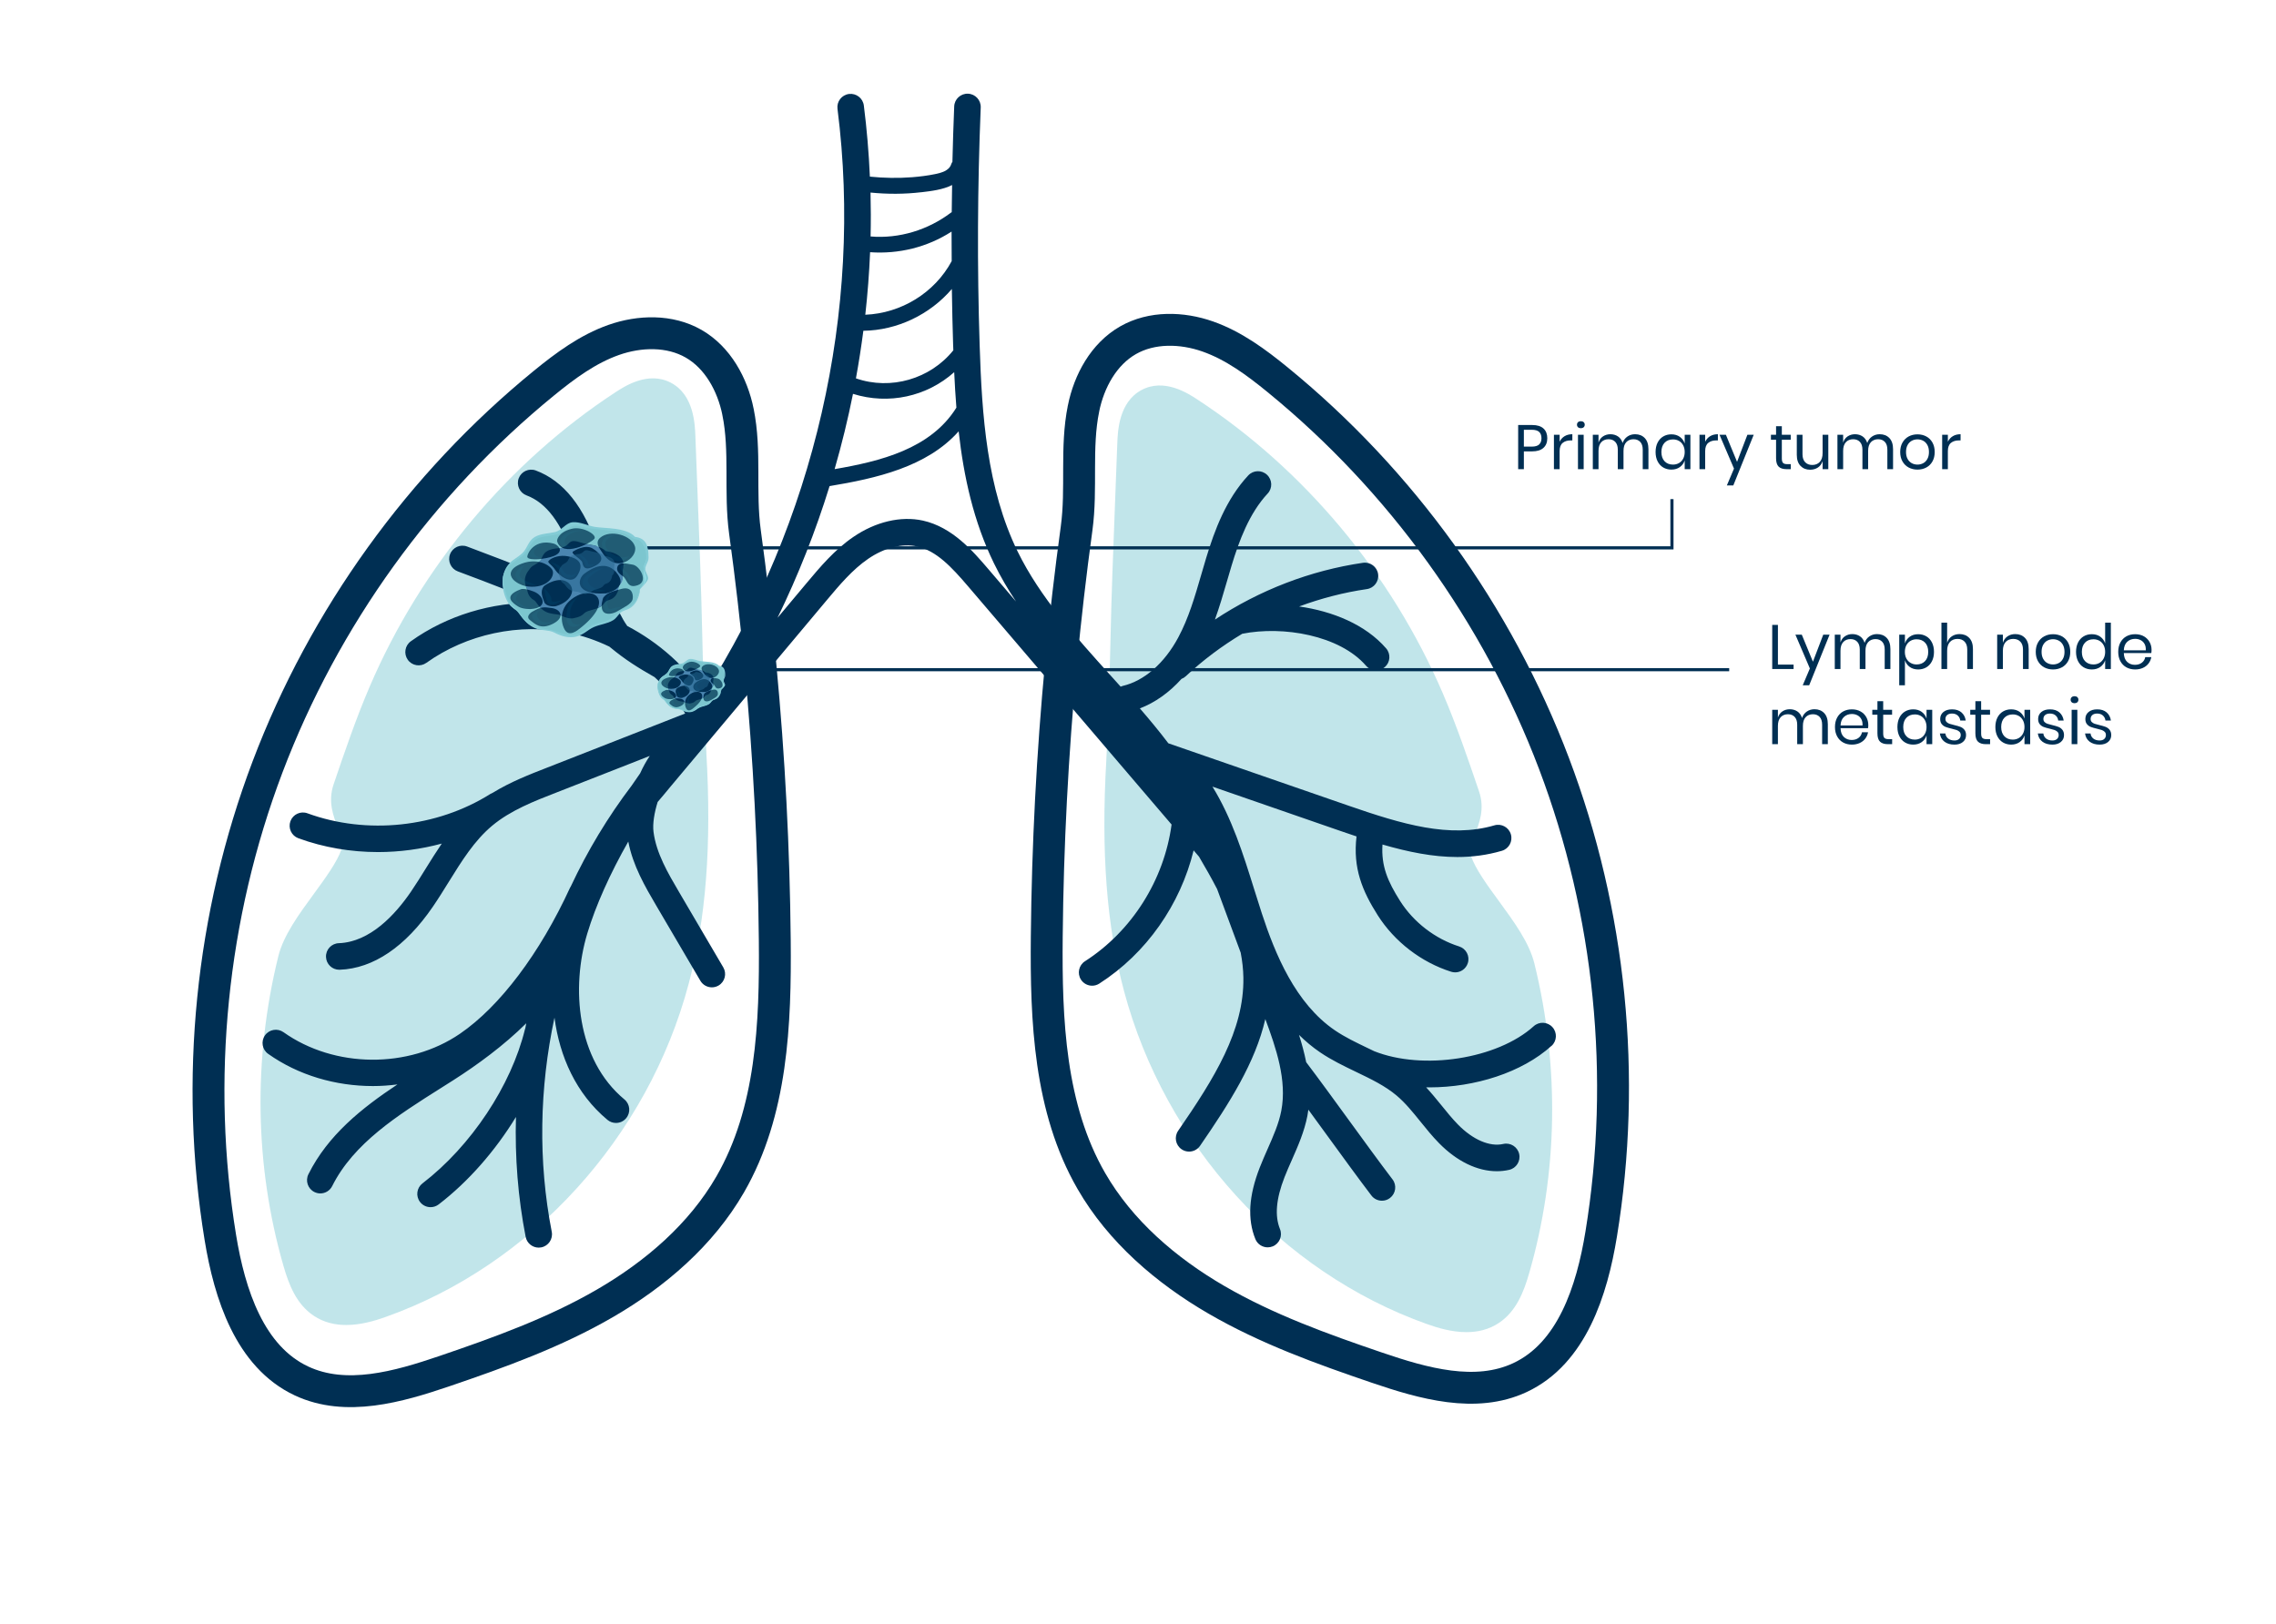 <svg xmlns="http://www.w3.org/2000/svg" id="Capa_2" data-name="Capa 2" viewBox="0 0 726.83 518.66"><defs><style>      .cls-1 {        fill: #519ca5;        opacity: .41;      }      .cls-2 {        fill: #00375c;      }      .cls-3 {        fill: #4a85b0;      }      .cls-4 {        stroke-width: 10.18px;      }      .cls-4, .cls-5 {        fill: none;        stroke: #002f53;        stroke-miterlimit: 10;      }      .cls-6, .cls-7 {        fill: #84ccd6;      }      .cls-8 {        fill: #266790;        opacity: .49;      }      .cls-9 {        fill: #99e3ed;      }      .cls-7 {        opacity: .5;      }      .cls-10 {        fill: #fff;      }      .cls-11 {        fill: #002f53;      }    </style></defs><g id="Capa_1-2" data-name="Capa 1"><g><rect class="cls-10" width="726.83" height="518.66"></rect><path class="cls-7" d="M225.58,240.44c-.71-12.36-1.01-24.81-1.3-36.85-.18-7.55-.37-15.35-.66-23.11-.34-9.14-.69-18.29-1.03-27.43l-.52-13.69c-.15-3.96-.5-13.22-7.76-17.09-7.26-3.87-14.85,1.1-17.71,2.97-34.2,22.35-62.06,55.69-78.47,93.88-4.42,10.28-8.06,20.99-11.58,31.34-1.91,5.62-.09,10.21,1.37,13.9,1.2,3.02,1.85,4.82,1.19,6.75-1.41,4.15-5.22,9.36-8.9,14.39-4.76,6.51-9.69,13.24-11.33,19.91-8.1,32.86-7.53,67.05,1.64,98.87,1.76,6.1,4.15,12.25,9.67,15.94,3.26,2.18,6.85,2.95,10.38,2.95,4.59,0,9.07-1.31,12.62-2.58,46.59-16.58,83.66-57.33,96.73-106.36,5.56-20.85,7.36-44.3,5.65-73.79Z"></path><path class="cls-7" d="M353.29,242.72c.71-12.36,1.01-24.81,1.3-36.85.18-7.55.37-15.35.66-23.11.34-9.14.69-18.29,1.03-27.43l.52-13.69c.15-3.96.5-13.22,7.76-17.09,7.26-3.87,14.85,1.1,17.71,2.97,34.2,22.35,62.06,55.69,78.47,93.88,4.42,10.28,8.06,20.99,11.58,31.34,1.91,5.62.09,10.21-1.37,13.9-1.2,3.02-1.85,4.82-1.19,6.75,1.41,4.15,5.22,9.36,8.9,14.39,4.76,6.51,9.69,13.24,11.33,19.91,8.1,32.86,7.53,67.05-1.64,98.87-1.76,6.1-4.15,12.25-9.67,15.94-3.26,2.18-6.85,2.95-10.38,2.95-4.59,0-9.07-1.31-12.62-2.58-46.59-16.58-83.66-57.33-96.73-106.36-5.56-20.85-7.36-44.3-5.65-73.79Z"></path><path class="cls-11" d="M495.47,334.04c1.74-1.57,1.87-4.25.3-5.99-1.57-1.74-4.25-1.87-5.99-.3-11.58,10.47-35.35,14.18-50.95,7.97-.7-.34-1.41-.68-2.11-1.02-3.71-1.78-7.21-3.46-10.37-5.6-12.69-8.6-19.17-24.5-23.39-37.38-.85-2.59-1.67-5.2-2.48-7.82-3.47-11.11-7.05-22.54-13.29-32.67l40.8,14.13c1.75.61,3.49,1.2,5.21,1.77-1.2,10.1,1.83,17.39,6.75,25.15,5.36,8.46,13.92,15.05,23.47,18.07.43.13.86.2,1.28.2,1.8,0,3.47-1.15,4.04-2.96.71-2.23-.53-4.61-2.76-5.32-7.68-2.43-14.56-7.73-18.87-14.53-3.96-6.25-6.07-11.17-5.62-18.02,8.19,2.37,16.09,3.99,23.89,3.99,4.77,0,9.5-.6,14.24-1.99,2.25-.66,3.53-3.02,2.87-5.26-.66-2.25-3.01-3.53-5.26-2.87-14.24,4.18-29.47-.35-46.47-6.24l-57.65-19.96c-2.89-3.82-5.96-7.51-9.1-11.15,4.85-1.84,9.39-5.08,13.3-9.42.5-.19.98-.48,1.39-.87,5.48-5.14,11.54-9.66,18-13.54,12.97-2.6,31.08.44,39.55,10.22.84.97,2.02,1.46,3.21,1.46.98,0,1.97-.34,2.77-1.03,1.77-1.53,1.96-4.21.43-5.98-6.6-7.63-17.14-11.89-27.79-13.39,7-2.59,14.26-4.48,21.63-5.55,2.32-.34,3.92-2.49,3.59-4.81-.34-2.32-2.49-3.91-4.81-3.59-16.82,2.44-33.1,8.75-47.3,18.14,1.44-4,2.63-8.06,3.79-12.05.51-1.75,1.01-3.49,1.54-5.23,2.37-7.81,5.6-16.64,11.51-22.98,1.6-1.71,1.51-4.39-.21-5.99-1.71-1.6-4.39-1.51-5.99.21-7.09,7.6-10.77,17.56-13.42,26.3-.54,1.77-1.05,3.55-1.57,5.33-2.08,7.17-4.05,13.94-7.36,20.12-4.41,8.23-10.87,13.87-17.73,15.47-.23.05-.45.14-.67.23-1.07-1.2-2.15-2.39-3.22-3.58-11.07-12.27-22.51-24.96-29.64-39.51-9.91-20.25-11.44-43.62-12.16-65.82-.82-25.24-.7-50.82.34-76.05.1-2.34-1.72-4.32-4.06-4.41-2.33-.1-4.32,1.72-4.41,4.06-.24,5.88-.43,11.79-.57,17.7-.15.22-.29.46-.38.75-.67,2.12-3.17,2.75-5.1,3.16-2.44.51-4.93.81-7.41,1.01-4.49.35-8.99.26-13.47-.19-.33-7.6-.97-15.18-1.93-22.73-.3-2.32-2.42-3.96-4.74-3.67-2.32.3-3.97,2.42-3.67,4.74,8.23,64.66-7.51,132.02-42.56,186.93-2.93-4.31-6.4-8.26-10.28-11.78-.12-.13-.25-.25-.4-.36-4.21-3.76-8.89-7-13.9-9.62-3.62-5.19-5.49-11.55-7.44-18.27-.62-2.14-1.24-4.27-1.92-6.37-4.3-13.31-10.98-21.73-19.85-25.02-2.2-.81-4.63.31-5.45,2.5-.81,2.2.31,4.63,2.5,5.45,6.32,2.34,11.27,8.96,14.73,19.67.65,2.02,1.25,4.07,1.84,6.13.67,2.32,1.36,4.66,2.13,6.98-11.21-6.48-23.39-11.07-35.29-15.54l-2.38-.9c-2.19-.83-4.64.28-5.46,2.47-.83,2.19.28,4.64,2.47,5.46l2.39.9c7.8,2.93,15.4,5.8,22.64,9.1-14.18-.21-28.51,4.09-40.01,12.32-1.9,1.36-2.34,4.01-.98,5.92,1.36,1.91,4.01,2.34,5.92.98,12.89-9.22,29.85-12.83,45.38-9.63,4.51.93,8.9,2.44,13.06,4.44.14.12.29.23.44.35.01,0,.02.02.03.03,0,0,.01,0,.02.01,4.57,3.77,8.63,6.33,13.96,9.36,3.75,3.43,7.06,7.33,9.77,11.61-7.16,2.79-13.62,5.34-20.08,7.88-7.59,2.99-15.18,5.98-23.93,9.38-5.61,2.18-11.78,4.58-17.42,8.05-.26.1-.51.22-.75.37-17.08,10.76-39.47,13.13-58.44,6.2-2.2-.81-4.63.32-5.44,2.52-.8,2.2.33,4.63,2.52,5.44,8.12,2.97,16.79,4.42,25.48,4.42,6.86,0,13.72-.93,20.33-2.71-1.76,2.58-3.4,5.22-5.02,7.82-1.56,2.52-3.17,5.12-4.83,7.55-4.99,7.3-13.04,16.08-23.04,16.44-2.34.08-4.17,2.05-4.08,4.39.08,2.29,1.96,4.09,4.23,4.09.05,0,.1,0,.15,0,10.72-.39,21-7.35,29.74-20.13,1.77-2.58,3.43-5.27,5.04-7.86,4.23-6.82,8.22-13.25,13.89-18,5.87-4.91,13.41-7.85,20.71-10.68,8.76-3.41,16.37-6.4,23.97-9.39,1.88-.74,3.76-1.48,5.66-2.23-1.14,1.7-2.18,3.58-3.08,5.57-.91,1.29-1.8,2.58-2.68,3.88-7.6,10.01-14.12,20.84-19.46,32.24-.08.13-.16.25-.23.39-9.61,20.93-22.41,37.92-35.13,46.63-16.43,11.26-40.14,11.06-56.38-.47-1.91-1.35-4.56-.91-5.91,1-1.36,1.91-.91,4.56,1,5.91,9.66,6.86,21.57,10.29,33.47,10.29,2.62,0,5.23-.19,7.82-.52-11.44,7.6-22.18,16.18-28.42,28.67-1.05,2.09-.2,4.64,1.9,5.69.61.3,1.26.45,1.89.45,1.56,0,3.05-.86,3.8-2.35,6.86-13.72,20.96-22.62,34.6-31.23,1.36-.86,2.72-1.72,4.06-2.57,7.62-4.86,16.09-11.04,23.31-18.19-.1.54-.21,1.07-.31,1.61-.03.09-.07.18-.1.28-4.39,18.02-17.23,37.35-32.73,49.24-1.86,1.43-2.21,4.09-.78,5.94.83,1.09,2.09,1.66,3.37,1.66.9,0,1.81-.29,2.58-.88,9.51-7.29,18.11-17.17,24.68-27.93-.36,12.84.64,25.7,3.1,38.3.4,2.02,2.17,3.43,4.16,3.43.27,0,.54-.03.82-.08,2.3-.45,3.8-2.68,3.35-4.98-4.4-22.5-3.94-45.9.87-68.39,1.64,12.33,6.83,24.26,16.93,32.65.79.66,1.75.98,2.71.98,1.22,0,2.43-.52,3.26-1.53,1.5-1.8,1.25-4.47-.55-5.97-15.37-12.77-17.04-35.81-11.88-52.98,2.7-8.99,7.3-19.18,13.1-29.39,1.46,7.67,5.4,14.45,8.94,20.47l14.09,24c.79,1.34,2.21,2.09,3.66,2.09.73,0,1.47-.19,2.14-.58,2.02-1.19,2.69-3.78,1.51-5.8l-14.09-24c-3.6-6.13-7.33-12.48-8.19-19.27-.33-2.61.25-6.08,1.32-9.55,1.33-1.58,2.68-3.13,3.97-4.74l49.97-59.63c4.05-4.83,8.23-9.82,13.29-13.29,5.18-3.55,10.86-4.99,15.6-3.95,6.17,1.36,11.03,6.56,16.29,12.72l65,76.09c-2.38,17.66-12.6,34-27.66,43.67-1.97,1.26-2.54,3.89-1.28,5.86.81,1.26,2.18,1.95,3.57,1.95.78,0,1.58-.22,2.28-.67,15.09-9.68,25.9-25.26,30.13-42.55l1.73,2.02c1.97,3.34,3.94,6.79,5.77,10.33l7.53,20.31c.51,2.63.82,5.3.86,8,.25,16.87-9.28,32.13-20.83,48.89-1.33,1.93-.84,4.57,1.09,5.9.73.51,1.57.75,2.4.75,1.35,0,2.67-.64,3.5-1.84,9.45-13.72,17.63-26.57,20.85-40.49,3.41,9.22,6.97,19.51,5.1,29.27-.79,4.12-2.54,8.08-4.39,12.27-.84,1.91-1.71,3.88-2.5,5.9-3.52,9.02-3.97,16.49-1.39,22.83.67,1.65,2.26,2.64,3.93,2.64.53,0,1.07-.1,1.6-.31,2.17-.88,3.21-3.36,2.33-5.52-1.72-4.24-1.25-9.65,1.44-16.56.72-1.84,1.51-3.64,2.36-5.55,1.96-4.44,3.98-9.03,4.96-14.1.12-.64.22-1.28.3-1.93,1.98,2.7,3.99,5.48,5.99,8.22,4.87,6.69,9.9,13.62,14.14,19.19.83,1.1,2.1,1.67,3.38,1.67.9,0,1.8-.28,2.56-.87,1.86-1.42,2.23-4.08.81-5.94-4.19-5.5-9.19-12.39-14.03-19.04-4.64-6.38-9.42-12.96-13.54-18.39-.6-2.99-1.4-5.91-2.29-8.72,2.06,2.03,4.3,3.92,6.75,5.58,3.68,2.5,7.64,4.39,11.46,6.23,4.77,2.29,9.27,4.45,12.98,7.58,2.78,2.35,5.12,5.25,7.61,8.33,1.84,2.29,3.75,4.65,5.91,6.85,5.71,5.83,12.25,8.97,18.45,8.97,1.34,0,2.66-.15,3.95-.44,2.28-.52,3.71-2.8,3.19-5.08-.52-2.28-2.8-3.71-5.08-3.19-4.29.98-9.69-1.33-14.45-6.19-1.87-1.91-3.57-4.01-5.37-6.24-1.53-1.89-3.11-3.81-4.81-5.66.34,0,.68.02,1.02.02,14.56,0,29.59-4.74,39.01-13.26ZM303.88,73.96c0,3.15.02,6.29.04,9.43-5.44,10.16-16.2,16.68-27.59,17.13.74-6.64,1.25-13.3,1.53-19.97,9.13.64,18.32-1.59,26.02-6.59ZM304.4,110.66c.01.41.03.81.04,1.22-7.37,9.17-19.99,12.83-31.1,8.96.92-5.05,1.71-10.12,2.37-15.2,10.77-.12,21.29-5.18,28.26-13.35.09,6.14.23,12.26.42,18.37ZM272.4,125.79c11.38,3.56,23.58.88,32.32-6.93.17,3.76.4,7.54.7,11.33-8.23,13.2-24.26,17.12-38.89,19.64,2.29-7.93,4.25-15.96,5.87-24.05ZM294.21,61.4c3.2-.38,6.91-.81,9.84-2.31-.05,2.89-.09,5.79-.12,8.68-.07.04-.15.07-.22.12-7.31,5.54-16.54,8.4-25.69,7.63.11-4.67.1-9.35-.02-14.02,5.39.53,10.82.53,16.21-.11ZM315.61,181.75c-4.84-5.66-11.46-13.41-20.91-15.49-7.02-1.54-15.11.37-22.21,5.24-6.02,4.12-10.58,9.57-15,14.84l-9.19,10.97c6.61-13.56,12.16-27.64,16.62-42.06,14.8-2.46,31.08-6.08,41.22-17.49,1.62,14.45,4.75,28.81,11.29,42.18,2.07,4.23,4.45,8.28,7.04,12.18l-8.85-10.36Z"></path><path class="cls-4" d="M235.68,131.53c-1.78-8.75-6.45-17.33-14.21-21.77-7.61-4.35-17.2-4.11-25.47-1.2-8.27,2.91-15.46,8.23-22.25,13.77-39.47,32.2-70.26,74.95-88.31,122.59-18.05,47.64-23.3,100.05-15.07,150.33,2.95,18.05,9.37,38.06,25.94,45.81,14.18,6.63,30.84,1.88,45.66-3.17,17.59-5.99,35.19-12.34,51.26-21.67,16.07-9.33,30.68-21.86,39.96-37.96,13.37-23.2,14.49-51.28,14.23-78.06-.28-29.16-1.8-58.31-4.55-87.35-1.36-14.37-3.02-28.72-4.98-43.02-1.74-12.73.35-25.74-2.21-38.29Z"></path><path class="cls-4" d="M346.02,130.44c1.78-8.75,6.45-17.33,14.21-21.77,7.61-4.35,17.2-4.11,25.47-1.2,8.27,2.91,15.46,8.23,22.25,13.77,39.47,32.2,70.26,74.95,88.31,122.59,18.05,47.64,23.3,100.05,15.07,150.33-2.95,18.05-9.37,38.06-25.94,45.81-14.18,6.63-30.84,1.88-45.66-3.17-17.59-5.99-35.19-12.34-51.26-21.67-16.07-9.33-30.68-21.86-39.96-37.96-13.37-23.2-14.49-51.28-14.23-78.06.28-29.16,1.8-58.31,4.55-87.35,1.36-14.37,3.02-28.72,4.98-43.02,1.74-12.73-.35-25.74,2.21-38.29Z"></path><polyline class="cls-5" points="192.9 174.97 533.93 174.97 533.93 159.41"></polyline><line class="cls-5" x1="231.81" y1="213.88" x2="552.21" y2="213.88"></line><g><path class="cls-9" d="M161.33,189.06c.5,1.07.15,3.87,3.68,5.83.93.52,2.37,4.59,6.86,5.82,2.02.55,4.49.62,5.02.9,2.95,1.54,4.97,1.74,6.24,1.48,5.78-1.17,3.57-2.63,8.01-3.7,7.9-1.92,4.67-3.68,8.72-4.85,4.06-1.17,4.51-6.44,4.51-6.44,5.53-6.04.15-1.06,1.86-8.66,1.76-7.81-3.73-7.4-3.73-7.4-4.05-3.37-11.92-2.77-16.02-4.14-6.96-2.31-3.81,2.05-10.74,2.69-7.3.67-6.61,4.04-8.1,5.7-2.1,2.33-3.19,1.72-4.78,3.76-1.22,1.56-3.62,4.42-1.53,9.02ZM169.21,181.61c1.1-1.4,1.84-.98,3.29-2.59,1.02-1.13.55-3.45,5.57-3.91,4.75-.44,2.59-3.43,7.37-1.85,2.82.94,5.3.45,8.07,2.77,0,0,6.5.59,5.51,5.16-.62,2.88.83,3.64-1.28,5.95,0,0-.31,3.63-3.09,4.43-2.79.81-.56,2.02-5.99,3.33-3.06.74-1.53,1.75-5.5,2.55-.88.18-2.26.03-4.29-1.02-.35-.19-2.06-.24-3.45-.62-3.09-.85-4.07-3.65-4.71-4-2.42-1.35-2.19-3.26-2.53-4-1.44-3.16.22-5.12,1.05-6.19Z"></path><path class="cls-3" d="M170.69,191.8c.64.35,1.63,3.16,4.71,4,1.39.38,3.1.43,3.45.62,2.03,1.06,3.41,1.2,4.29,1.02,3.97-.8,2.45-1.81,5.5-2.55,5.43-1.31,3.21-2.52,5.99-3.33,2.78-.8,3.09-4.43,3.09-4.43,2.12-2.32.66-3.07,1.28-5.95.99-4.57-5.51-5.16-5.51-5.16-2.77-2.31-5.25-1.83-8.07-2.77-4.78-1.59-2.62,1.4-7.37,1.85-5.02.46-4.55,2.78-5.57,3.91-1.45,1.61-2.19,1.19-3.29,2.59-.83,1.07-2.48,3.03-1.05,6.19.34.74.11,2.66,2.53,4Z"></path><path class="cls-11" d="M169.48,194.51s-2.55.12-4.06-.84c-1.51-.98-5.04-3.24.78-5.43,0,0,.85-.61,4.19.66,3.34,1.27,4.72,5.3-.91,5.61Z"></path><path class="cls-11" d="M167.77,187.18c-1.1-.2-3.04-1.1-3.97-2.19-1.11-1.33-1.34-3.39,2.78-4.97,5.56-2.13,9.76.9,9.99,2.55.36,2.46-2.95,5.67-8.81,4.62Z"></path><path class="cls-11" d="M172.85,178.51s-4.67.58-4.46-.83c.21-1.41,2.61-5.58,8.36-4.09,1.84.48,4.89,3.76-3.9,4.91Z"></path><path class="cls-11" d="M177.89,172.75s.06-2.71,4.71-3.87c3.45-.87,8.09,1.89,7.23,3.15-.85,1.27-10.47,6.38-11.94.72Z"></path><path class="cls-11" d="M192.22,176.32c-.64-1.04-2.39-2.99-.57-4.57,3.25-2.81,10.14-.77,11.13,2.83.99,3.59-6.09,8.99-10.56,1.74Z"></path><path class="cls-11" d="M177.64,193.56c-.81.24-3.34.15-3.85-1.3-.52-1.46-1.36-3.28-.24-4.87.48-.69,4.88-3.37,7.68-1.46,2.79,1.91,1.62,6.05-3.59,7.63Z"></path><path class="cls-11" d="M175.62,178.74c.96-.73,3.17-1.55,5.69-1.08,2.94.55,5.61,2.09,3.04,6.18-2,3.22-6.07-.36-6.93-1.68-1.58-2.42-3.15-2.41-1.8-3.42Z"></path><path class="cls-11" d="M183.17,176.04s3.67-2.37,6.08-.87c2.41,1.49,4.33,3.65.92,5.49-3.4,1.83-3.9.42-4.2-.94-.28-1.35-4.27-3.01-2.8-3.68Z"></path><path class="cls-11" d="M185.37,200.55c-.9.73-3.71,3.16-5.13.37-1.43-2.79-1.54-7.8,4.06-10.67,5.6-2.87,11.94,1.7,1.07,10.31Z"></path><path class="cls-11" d="M193.53,189.51s6.88-1.42,3.9-5.89c-3.51-5.27-8.63-2.06-10.83-.39-2.2,1.67-3.22,6.9,6.93,6.28Z"></path><path class="cls-2" d="M185.8,199.14s-1.74,1.48-3.35.93c-1.61-.55-1.95-3.03-1.18-5.84.16-.62.79-2.09,3.28-3.57,0,0-3.37,3-2.31,6.98.67,2.49,2.77,1.85,3.56,1.5Z"></path><path class="cls-2" d="M193.56,188.66s-4.81,1.17-6.99-1.17c-2.18-2.34,2.35-5.55,5.96-6.05,0,0-5.31,2.58-4.79,4.21.52,1.61,1.59,2.52,5.82,3.01Z"></path><path class="cls-2" d="M175.8,179.59s1.95.99,3.4,3.42c1.43,2.44,4.34,1.64,4.78.04,0,0-.6,1.03-2.77.36-2.19-.66-.83-2.93-5.41-3.83Z"></path><path class="cls-2" d="M173.78,187.91s.56,3.55,1.15,4.61c.59,1.07,2.77.71,4.5-.91,0,0-3.4,1.43-3.35-.11.06-1.56-2.3-3.59-2.3-3.59Z"></path><path class="cls-2" d="M183.58,176.61s3.29,1.63,3.41,3.95c0,0,.77,1.25,3.07-.47,0,0-1.82.59-2.13.07-.29-.51-.38-2.59-4.36-3.55Z"></path><path class="cls-2" d="M196.58,170.92s-3.69-.53-4.35,2.46c-.24,1.14,1.1,4.79,4.18,5.61,3.08.82,4.64-1.44,4.64-1.44,0,0-2.23,1.25-5.19-.43-2.96-1.68-4.14-4.9.71-6.2Z"></path><path class="cls-2" d="M171.35,186.88s-3.2.28-5.72-1.54c-2.52-1.8.06-3.91,1.99-5,0,0-2.66,3.01-1.25,4.24,1.4,1.23,4.98,2.3,4.98,2.3Z"></path><path class="cls-2" d="M172.85,178.08s-4.2.53-3.79-1c.42-1.53,2.45-3.3,4.47-3.35,0,0-2.93,1.27-3.03,2.43-.1,1.16,1.21,1.77,2.34,1.91Z"></path><path class="cls-2" d="M182.91,174.82s-3.24.58-4.02-1.21c-.77-1.79,2.27-4.74,7.4-4.11,0,0-3.81-.1-5.55,2.25-1.75,2.35,2.18,3.07,2.18,3.07Z"></path><path class="cls-2" d="M169.24,194.19s-1.77.06-3.24-.68c-1.47-.73-4.55-3,.41-4.94,0,0-2.4,2.27-1.32,3.3,1.1,1.05,2.1,1.99,4.15,2.32Z"></path><path class="cls-8" d="M180.17,186.48c.36.2.92,1.78,2.67,2.26.78.22,1.74.25,1.96.35,1.14.6,1.93.68,2.42.58,2.25-.45,1.39-1.02,3.12-1.44,3.08-.74,1.81-1.43,3.39-1.88,1.59-.45,1.76-2.51,1.76-2.51,1.2-1.31.37-1.74.72-3.37.57-2.59-3.11-2.92-3.11-2.92-1.58-1.31-2.98-1.04-4.57-1.57-2.71-.9-1.48.8-4.18,1.05-2.84.26-2.57,1.57-3.15,2.22-.81.91-1.24.67-1.86,1.46-.46.61-1.4,1.72-.59,3.5.19.42.06,1.51,1.43,2.27Z"></path><path class="cls-11" d="M192.62,190.95s-1.01,2.62-.13,4.15c.88,1.53,3.52.91,4.87,0,1.35-.91,4.41-2.08,4.68-3.81.27-1.73-.45-4.05-3.59-3.21-3.13.84-4.76,1.36-5.83,2.86Z"></path><path class="cls-2" d="M197.1,188.95s-2.69.36-3.55,2.24c-.86,1.89-.98,3.69.28,4.23,1.27.56,3.09-.95,4.95-1.62,0,0-1.8.07-3.59.7-1.79.63-2.08-4.92,1.91-5.55Z"></path><path class="cls-11" d="M197.1,181.33c-.14.74.19,1.64,1.75,2.65,1.56,1.01,1.28,4.14,4.8,2.92,3.53-1.22.65-6.2-1.57-6.56-2.22-.36-4.57-1.06-4.99.98Z"></path><path class="cls-2" d="M201.19,180.72s-2.74-.79-3.02.27c-.27,1.07,1.02,2.08,1.96,3.19.95,1.12,1.05,2.13,1.05,2.13,0,0,.78-2.12-1.52-3.89-2.3-1.77,1.03-1.98,1.52-1.71Z"></path><path class="cls-11" d="M169.86,195.43s-2.19,1.38-.62,2.6c1.58,1.23,3.4,3.2,7.37,1.17,3.96-2.03,2.4-4.62-.37-5-2.77-.38-3.41-.46-6.38,1.23Z"></path><path class="cls-2" d="M173,194.51s-3.09,1.18-3.14,2.13c-.05.96,1.64,2.77,3.43,2.83,1.8.05,3.97-1.12,3.97-1.12,0,0-3.65,1.22-5.08-.48-1.41-1.7-.46-2.57.82-3.36Z"></path><path class="cls-1" d="M161.33,189.06c.5,1.07.15,3.87,3.68,5.83.93.52,2.37,4.59,6.86,5.82,2.02.55,4.49.62,5.02.9,2.95,1.54,4.97,1.74,6.24,1.48,5.78-1.17,3.57-2.63,8.01-3.7,7.9-1.92,4.67-3.68,8.72-4.85,4.06-1.17,4.51-6.44,4.51-6.44,3.16-3.45-.17-4.59,1.86-8.66,2.84-5.7-3.36-7.6-3.36-7.6-4.76-3.46-12.29-2.58-16.39-3.94-6.96-2.31-3.81,2.05-10.74,2.69-7.3.67-6.61,4.04-8.1,5.7-2.1,2.33-3.19,1.72-4.78,3.76-1.22,1.56-3.62,4.42-1.53,9.02ZM169.21,181.61c1.1-1.4,1.84-.98,3.29-2.59,1.02-1.13.55-3.45,5.57-3.91,4.75-.44,2.59-3.43,7.37-1.85,2.82.94,5.3.45,8.07,2.77,0,0,6.5.59,5.51,5.16-.62,2.88.83,3.64-1.28,5.95,0,0-.31,3.63-3.09,4.43-2.79.81-.56,2.02-5.99,3.33-3.06.74-1.53,1.75-5.5,2.55-.88.18-2.26.03-4.29-1.02-.35-.19-2.06-.24-3.45-.62-3.09-.85-4.07-3.65-4.71-4-2.42-1.35-2.19-3.26-2.53-4-1.44-3.16.22-5.12,1.05-6.19Z"></path><path class="cls-6" d="M162.48,192.8c.84,1.29,2.27,1.76,3.12,2.96,1.57,2.21,3.23,4.22,5.89,5.09,1.74.57,3.89.33,5.52,1.18,2.25,1.17,4.56,1.84,6.95,1.3,2.38-.55,3.6-2.13,5.69-3.06,2-.88,4.27-1.03,6.16-2.19,1-.61,1.47-1.55,2.28-2.33.78-.75,1.9-.86,2.84-1.37,2.2-1.18,3.28-3.8,3.49-6.24,3.24-3.4,2.87-3.19,1.78-5.71-.61-1.45.93-2.75.91-4.25-.01-4.18-.89-6.27-4.33-6.72-2.77-3.12-9.83-2.65-12.91-3.2-2.26-.41-4.74-1.68-7.02-1.47-2.21.2-3.41,2.61-5.61,3.13-2.19.52-4.46.43-6.45,1.57-2.09,1.2-2.32,3.53-3.93,5.11-1.6,1.57-3.52,2.26-4.86,4.17-2.26,3.2-1.86,8.49.48,12.04ZM166.72,177.63c2.17-1.68,2.51-4.66,5.2-5.78,2.54-1.05,5.62-.51,7.96-2.04,2.4-1.55,3.05-2.56,6.25-1.54,3.3,1.05,11.3.88,14.41,2.61,1.39.76,1.67,1.25,3.13,1.5,1.39.24,3.84,4.22,2.14,8.2-1.26,2.97,2.55,3.17-1.47,7.49-.43,2.58-1.73,5.36-4.37,6.18-2.71.75-3.97,3.26-6.7,4.17-1.31.42-2.71.62-3.96,1.15-1.27.54-2.09,1.68-3.34,2.25-2.54,1.17-5.01,1.17-7.75.04-2.19-.91-4.36-.84-6.63-1.49-1.8-.54-3.34-1.7-4.55-3.17-.54-.67-1.19-2.03-1.98-2.46-1.91-1.84-2.82-2.54-3.44-5.25-.51-2.11-1.32-3.74-.62-5.9,1.04-3.15,3.33-4.13,5.7-5.97Z"></path></g><g><path class="cls-9" d="M210.37,220.77c.23.5.07,1.79,1.71,2.7.43.24,1.1,2.13,3.18,2.7.94.26,2.08.29,2.32.42,1.37.71,2.3.81,2.89.69,2.68-.54,1.65-1.22,3.71-1.72,3.66-.89,2.16-1.71,4.04-2.25,1.88-.54,2.09-2.98,2.09-2.98,2.56-2.8.07-.49.86-4.02.81-3.62-1.73-3.43-1.73-3.43-1.88-1.56-5.52-1.29-7.43-1.92-3.22-1.07-1.77.95-4.98,1.25-3.38.31-3.07,1.87-3.75,2.64-.97,1.08-1.48.8-2.21,1.74-.56.72-1.68,2.05-.71,4.18ZM214.02,217.32c.51-.65.85-.46,1.52-1.2.47-.52.25-1.6,2.58-1.81,2.2-.2,1.2-1.59,3.42-.86,1.31.44,2.45.21,3.74,1.28,0,0,3.01.27,2.55,2.39-.29,1.34.39,1.69-.59,2.76,0,0-.14,1.68-1.43,2.05-1.29.37-.26.93-2.78,1.54-1.42.34-.71.81-2.55,1.18-.41.08-1.05.02-1.99-.47-.16-.09-.96-.11-1.6-.29-1.43-.39-1.89-1.69-2.18-1.85-1.12-.62-1.01-1.51-1.17-1.86-.67-1.46.1-2.37.48-2.87Z"></path><path class="cls-3" d="M214.71,222.04c.3.16.75,1.46,2.18,1.85.64.18,1.43.2,1.6.29.94.49,1.58.56,1.99.47,1.84-.37,1.13-.84,2.55-1.18,2.52-.61,1.49-1.17,2.78-1.54,1.29-.37,1.43-2.05,1.43-2.05.98-1.07.31-1.42.59-2.76.46-2.12-2.55-2.39-2.55-2.39-1.29-1.07-2.43-.85-3.74-1.28-2.22-.74-1.21.65-3.42.86-2.33.21-2.11,1.29-2.58,1.81-.67.75-1.02.55-1.52,1.2-.38.5-1.15,1.41-.48,2.87.16.34.05,1.23,1.17,1.86Z"></path><path class="cls-11" d="M214.14,223.3s-1.18.05-1.88-.39c-.7-.45-2.34-1.5.36-2.52,0,0,.39-.28,1.94.31,1.55.59,2.19,2.46-.42,2.6Z"></path><path class="cls-11" d="M213.35,219.9c-.51-.09-1.41-.51-1.84-1.02-.51-.62-.62-1.57,1.29-2.3,2.57-.99,4.52.42,4.63,1.18.17,1.14-1.37,2.63-4.08,2.14Z"></path><path class="cls-11" d="M215.71,215.88s-2.16.27-2.07-.38c.1-.65,1.21-2.59,3.87-1.89.85.22,2.26,1.74-1.81,2.28Z"></path><path class="cls-11" d="M218.04,213.21s.03-1.25,2.18-1.79c1.6-.4,3.75.87,3.35,1.46-.39.59-4.85,2.96-5.53.33Z"></path><path class="cls-11" d="M224.68,214.87c-.3-.48-1.11-1.38-.27-2.12,1.51-1.3,4.7-.36,5.16,1.31.46,1.66-2.82,4.16-4.89.81Z"></path><path class="cls-11" d="M217.92,222.85c-.38.11-1.55.07-1.78-.6-.24-.68-.63-1.52-.11-2.26.22-.32,2.26-1.56,3.56-.68,1.29.89.75,2.8-1.66,3.54Z"></path><path class="cls-11" d="M216.99,215.99c.45-.34,1.47-.72,2.63-.5,1.36.25,2.6.97,1.41,2.86-.93,1.49-2.81-.17-3.21-.78-.73-1.12-1.46-1.11-.83-1.58Z"></path><path class="cls-11" d="M220.49,214.74s1.7-1.1,2.82-.4c1.12.69,2,1.69.43,2.54-1.58.85-1.81.19-1.95-.43-.13-.63-1.98-1.4-1.3-1.71Z"></path><path class="cls-11" d="M221.51,226.1c-.42.34-1.72,1.46-2.38.17-.66-1.3-.71-3.61,1.88-4.95,2.59-1.33,5.53.79.5,4.78Z"></path><path class="cls-11" d="M225.29,220.98s3.19-.66,1.81-2.73c-1.63-2.44-4-.96-5.02-.18-1.02.78-1.49,3.2,3.21,2.91Z"></path><path class="cls-2" d="M221.71,225.44s-.81.69-1.55.43c-.75-.25-.9-1.4-.55-2.71.07-.29.37-.97,1.52-1.65,0,0-1.56,1.39-1.07,3.23.31,1.15,1.28.86,1.65.7Z"></path><path class="cls-2" d="M225.3,220.59s-2.23.54-3.24-.54c-1.01-1.08,1.09-2.57,2.76-2.8,0,0-2.46,1.2-2.22,1.95.24.75.74,1.17,2.69,1.4Z"></path><path class="cls-2" d="M217.07,216.39s.9.46,1.57,1.58c.66,1.13,2.01.76,2.22.02,0,0-.28.48-1.28.17-1.01-.31-.38-1.36-2.51-1.77Z"></path><path class="cls-2" d="M216.14,220.24s.26,1.65.53,2.14c.27.49,1.28.33,2.08-.42,0,0-1.58.66-1.55-.05.03-.72-1.07-1.67-1.07-1.67Z"></path><path class="cls-2" d="M220.68,215s1.52.75,1.58,1.83c0,0,.36.58,1.42-.22,0,0-.84.27-.99.03-.13-.24-.17-1.2-2.02-1.64Z"></path><path class="cls-2" d="M226.7,212.36s-1.71-.25-2.02,1.14c-.11.53.51,2.22,1.94,2.6,1.43.38,2.15-.67,2.15-.67,0,0-1.03.58-2.4-.2-1.37-.78-1.92-2.27.33-2.87Z"></path><path class="cls-2" d="M215.01,219.76s-1.48.13-2.65-.71c-1.17-.84.03-1.81.92-2.32,0,0-1.23,1.39-.58,1.96.65.57,2.31,1.07,2.31,1.07Z"></path><path class="cls-2" d="M215.71,215.68s-1.95.25-1.75-.46c.2-.71,1.14-1.53,2.07-1.55,0,0-1.36.59-1.4,1.13-.04.54.56.82,1.08.89Z"></path><path class="cls-2" d="M220.37,214.17s-1.5.27-1.86-.56c-.36-.83,1.05-2.2,3.43-1.9,0,0-1.77-.05-2.57,1.04-.81,1.09,1.01,1.42,1.01,1.42Z"></path><path class="cls-2" d="M214.04,223.15s-.82.03-1.5-.32c-.68-.34-2.11-1.39.19-2.29,0,0-1.11,1.05-.61,1.53.51.49.98.92,1.93,1.07Z"></path><path class="cls-8" d="M219.1,219.58c.17.09.43.83,1.24,1.05.36.1.81.11.91.16.53.28.89.31,1.12.27,1.04-.21.65-.47,1.44-.67,1.43-.34.84-.66,1.57-.87.73-.21.81-1.16.81-1.16.56-.61.17-.81.33-1.56.27-1.2-1.44-1.36-1.44-1.36-.73-.61-1.38-.48-2.12-.73-1.25-.42-.69.37-1.94.48-1.32.12-1.19.73-1.46,1.03-.38.42-.57.31-.86.68-.22.28-.65.8-.27,1.62.09.2.03.7.66,1.05Z"></path><path class="cls-11" d="M224.86,221.65s-.47,1.22-.06,1.92c.41.71,1.63.42,2.26,0,.63-.42,2.04-.96,2.17-1.77.13-.8-.21-1.88-1.66-1.49-1.45.39-2.21.63-2.7,1.33Z"></path><path class="cls-2" d="M226.94,220.72s-1.24.17-1.64,1.04c-.4.88-.45,1.71.13,1.96.59.26,1.43-.44,2.29-.75,0,0-.83.03-1.67.32-.83.29-.96-2.28.88-2.57Z"></path><path class="cls-11" d="M226.94,217.19c-.06.34.09.76.81,1.23.72.47.6,1.92,2.23,1.36,1.63-.57.3-2.87-.73-3.04-1.03-.17-2.12-.49-2.31.46Z"></path><path class="cls-2" d="M228.84,216.91s-1.27-.37-1.4.13c-.12.5.47.96.91,1.48.44.52.49.99.49.99,0,0,.36-.98-.71-1.8-1.07-.82.48-.92.71-.79Z"></path><path class="cls-11" d="M214.32,223.72s-1.02.64-.29,1.2c.73.57,1.57,1.48,3.41.54,1.84-.94,1.11-2.14-.17-2.32-1.29-.17-1.58-.21-2.96.57Z"></path><path class="cls-2" d="M215.77,223.3s-1.43.55-1.45.99c-.02.44.76,1.28,1.59,1.31.84.02,1.84-.52,1.84-.52,0,0-1.69.56-2.36-.22-.65-.79-.21-1.19.38-1.56Z"></path><path class="cls-1" d="M210.37,220.77c.23.5.07,1.79,1.71,2.7.43.24,1.1,2.13,3.18,2.7.94.26,2.08.29,2.32.42,1.37.71,2.3.81,2.89.69,2.68-.54,1.65-1.22,3.71-1.72,3.66-.89,2.16-1.71,4.04-2.25,1.88-.54,2.09-2.98,2.09-2.98,1.46-1.6-.08-2.13.86-4.02,1.32-2.64-1.56-3.52-1.56-3.52-2.21-1.6-5.69-1.19-7.6-1.83-3.22-1.07-1.77.95-4.98,1.25-3.38.31-3.07,1.87-3.75,2.64-.97,1.08-1.48.8-2.21,1.74-.56.72-1.68,2.05-.71,4.18ZM214.02,217.32c.51-.65.85-.46,1.52-1.2.47-.52.25-1.6,2.58-1.81,2.2-.2,1.2-1.59,3.42-.86,1.31.44,2.45.21,3.74,1.28,0,0,3.01.27,2.55,2.39-.29,1.34.39,1.69-.59,2.76,0,0-.14,1.68-1.43,2.05-1.29.37-.26.93-2.78,1.54-1.42.34-.71.81-2.55,1.18-.41.08-1.05.02-1.99-.47-.16-.09-.96-.11-1.6-.29-1.43-.39-1.89-1.69-2.18-1.85-1.12-.62-1.01-1.51-1.17-1.86-.67-1.46.1-2.37.48-2.87Z"></path><path class="cls-6" d="M210.9,222.5c.39.6,1.05.81,1.44,1.37.73,1.02,1.5,1.96,2.73,2.36.81.26,1.8.15,2.56.55,1.04.54,2.11.85,3.22.6,1.1-.25,1.67-.99,2.64-1.42.93-.41,1.98-.48,2.86-1.02.46-.28.68-.72,1.06-1.08.36-.35.88-.4,1.31-.63,1.02-.55,1.52-1.76,1.62-2.89,1.5-1.58,1.33-1.48.83-2.64-.28-.67.43-1.28.42-1.97,0-1.94-.41-2.91-2.01-3.11-1.28-1.45-4.56-1.23-5.98-1.48-1.05-.19-2.2-.78-3.25-.68-1.02.09-1.58,1.21-2.6,1.45-1.01.24-2.07.2-2.99.73-.97.55-1.07,1.64-1.82,2.37-.74.73-1.63,1.05-2.25,1.93-1.05,1.48-.86,3.93.22,5.58ZM212.86,215.48c1.01-.78,1.16-2.16,2.41-2.68,1.18-.49,2.6-.24,3.69-.95,1.11-.72,1.41-1.19,2.9-.71,1.53.49,5.24.41,6.68,1.21.64.35.77.58,1.45.69.64.11,1.78,1.96.99,3.8-.59,1.37,1.18,1.47-.68,3.47-.2,1.2-.8,2.48-2.03,2.87-1.26.35-1.84,1.51-3.1,1.93-.61.2-1.25.29-1.83.53-.59.25-.97.78-1.55,1.04-1.18.54-2.32.54-3.59.02-1.01-.42-2.02-.39-3.07-.69-.84-.25-1.55-.79-2.11-1.47-.25-.31-.55-.94-.92-1.14-.89-.85-1.3-1.18-1.59-2.43-.24-.98-.61-1.73-.29-2.73.48-1.46,1.54-1.92,2.64-2.77Z"></path></g><g><path class="cls-11" d="M486.64,144.16v5.68h-1.82v-14.1h4.48c1.61,0,2.82.38,3.62,1.13.8.75,1.2,1.78,1.2,3.09s-.41,2.35-1.24,3.09-2.02,1.11-3.58,1.11h-2.66ZM491.53,141.94c.49-.47.73-1.13.73-1.98s-.24-1.55-.73-2.01-1.28-.69-2.39-.69h-2.5v5.38h2.5c1.11,0,1.9-.23,2.39-.7Z"></path><path class="cls-11" d="M499.64,139.31c.69-.42,1.52-.63,2.48-.63v1.98h-.56c-1.03,0-1.87.26-2.52.79-.65.53-.98,1.4-.98,2.61v5.78h-1.82v-10.98h1.82v2.22c.36-.76.89-1.35,1.58-1.77Z"></path><path class="cls-11" d="M503.94,134.83c.23-.21.53-.31.9-.31s.67.1.9.31.34.48.34.81-.11.6-.34.81c-.23.21-.53.31-.9.31s-.67-.1-.9-.31c-.23-.21-.34-.48-.34-.81s.11-.6.34-.81ZM505.74,138.86v10.98h-1.82v-10.98h1.82Z"></path><path class="cls-11" d="M525.25,139.91c.78.82,1.17,2,1.17,3.55v6.38h-1.82v-6.22c0-1.08-.26-1.91-.79-2.48s-1.25-.86-2.17-.86-1.73.32-2.31.95c-.58.63-.87,1.56-.87,2.79v5.82h-1.82v-6.22c0-1.08-.27-1.91-.8-2.48-.53-.57-1.25-.86-2.16-.86-.97,0-1.75.32-2.33.95-.58.63-.87,1.56-.87,2.79v5.82h-1.82v-10.98h1.82v2.5c.27-.87.74-1.53,1.43-1.99.69-.46,1.48-.69,2.37-.69s1.74.24,2.43.71c.69.47,1.18,1.17,1.47,2.09.31-.89.82-1.58,1.54-2.07.72-.49,1.53-.73,2.44-.73,1.28,0,2.31.41,3.09,1.23Z"></path><path class="cls-11" d="M536.45,139.52c.74.53,1.26,1.25,1.55,2.14v-2.8h1.82v10.98h-1.82v-2.8c-.29.89-.81,1.61-1.55,2.14-.74.53-1.64.8-2.71.8-.97,0-1.84-.23-2.6-.68-.76-.45-1.36-1.1-1.79-1.95s-.65-1.84-.65-2.99.22-2.15.65-3c.43-.85,1.03-1.51,1.79-1.96.76-.45,1.63-.68,2.6-.68,1.07,0,1.97.27,2.71.8ZM531.57,141.41c-.67.71-1.01,1.7-1.01,2.95s.34,2.24,1.01,2.95c.67.71,1.57,1.07,2.69,1.07.72,0,1.36-.17,1.93-.5.57-.33,1.01-.8,1.33-1.41.32-.61.48-1.31.48-2.11s-.16-1.51-.48-2.12c-.32-.61-.76-1.08-1.33-1.41-.57-.33-1.21-.49-1.93-.49-1.12,0-2.02.36-2.69,1.07Z"></path><path class="cls-11" d="M546.12,139.31c.69-.42,1.52-.63,2.48-.63v1.98h-.56c-1.03,0-1.87.26-2.52.79-.65.53-.98,1.4-.98,2.61v5.78h-1.82v-10.98h1.82v2.22c.36-.76.89-1.35,1.58-1.77Z"></path><path class="cls-11" d="M551.16,138.86l3.56,8.64,3.3-8.64h2.02l-6.52,16.18h-2.06l2.28-5.38-4.62-10.8h2.04Z"></path><path class="cls-11" d="M571.88,148.24v1.6h-1.36c-1.12,0-1.96-.27-2.51-.8-.55-.53-.83-1.43-.83-2.68v-5.92h-1.64v-1.58h1.64v-2.74h1.84v2.74h2.84v1.58h-2.84v5.96c0,.71.13,1.19.39,1.45.26.26.71.39,1.35.39h1.12Z"></path><path class="cls-11" d="M583.86,138.86v10.98h-1.82v-2.58c-.28.89-.78,1.58-1.49,2.05-.71.47-1.54.71-2.49.71-1.27,0-2.29-.41-3.08-1.23-.79-.82-1.18-2-1.18-3.53v-6.4h1.82v6.22c0,1.09.28,1.94.84,2.53.56.59,1.32.89,2.28.89s1.8-.32,2.4-.97c.6-.65.9-1.59.9-2.83v-5.84h1.82Z"></path><path class="cls-11" d="M603.37,139.91c.78.82,1.17,2,1.17,3.55v6.38h-1.82v-6.22c0-1.08-.26-1.91-.79-2.48s-1.25-.86-2.17-.86-1.73.32-2.31.95c-.58.63-.87,1.56-.87,2.79v5.82h-1.82v-6.22c0-1.08-.27-1.91-.8-2.48-.53-.57-1.25-.86-2.16-.86-.97,0-1.75.32-2.33.95-.58.63-.87,1.56-.87,2.79v5.82h-1.82v-10.98h1.82v2.5c.27-.87.74-1.53,1.43-1.99.69-.46,1.48-.69,2.37-.69s1.74.24,2.43.71c.69.47,1.18,1.17,1.47,2.09.31-.89.82-1.58,1.54-2.07.72-.49,1.53-.73,2.44-.73,1.28,0,2.31.41,3.09,1.23Z"></path><path class="cls-11" d="M615.17,139.4c.83.45,1.49,1.11,1.96,1.96.47.85.71,1.85.71,3s-.24,2.14-.71,2.99c-.47.85-1.13,1.5-1.96,1.95-.83.45-1.78.68-2.83.68s-2-.23-2.83-.68-1.49-1.1-1.97-1.95-.72-1.84-.72-2.99.24-2.15.72-3c.48-.85,1.14-1.51,1.97-1.96.83-.45,1.78-.68,2.83-.68s2,.23,2.83.68ZM610.53,140.76c-.55.29-1,.74-1.34,1.35-.34.61-.51,1.36-.51,2.25s.17,1.62.51,2.23.79,1.06,1.34,1.35c.55.29,1.16.44,1.81.44s1.26-.15,1.81-.44c.55-.29,1-.74,1.34-1.35.34-.61.51-1.35.51-2.23s-.17-1.64-.51-2.25c-.34-.61-.79-1.06-1.34-1.35-.55-.29-1.16-.44-1.81-.44s-1.26.15-1.81.44Z"></path><path class="cls-11" d="M623.62,139.31c.69-.42,1.52-.63,2.48-.63v1.98h-.56c-1.03,0-1.87.26-2.52.79-.65.53-.98,1.4-.98,2.61v5.78h-1.82v-10.98h1.82v2.22c.36-.76.89-1.35,1.58-1.77Z"></path></g><g><path class="cls-11" d="M567.77,212.25h5v1.42h-6.82v-14.1h1.82v12.68Z"></path><path class="cls-11" d="M575.39,202.69l3.56,8.64,3.3-8.64h2.02l-6.52,16.18h-2.06l2.28-5.38-4.62-10.8h2.04Z"></path><path class="cls-11" d="M602.52,203.74c.78.82,1.17,2,1.17,3.55v6.38h-1.82v-6.22c0-1.08-.26-1.91-.79-2.48-.53-.57-1.25-.86-2.17-.86s-1.73.32-2.31.95-.87,1.56-.87,2.79v5.82h-1.82v-6.22c0-1.08-.27-1.91-.8-2.48-.53-.57-1.25-.86-2.16-.86-.97,0-1.75.32-2.33.95s-.87,1.56-.87,2.79v5.82h-1.82v-10.98h1.82v2.5c.27-.87.74-1.53,1.43-1.99.69-.46,1.48-.69,2.37-.69s1.74.24,2.43.71c.69.47,1.18,1.17,1.47,2.09.31-.89.82-1.58,1.54-2.07s1.53-.73,2.44-.73c1.28,0,2.31.41,3.09,1.23Z"></path><path class="cls-11" d="M615.17,203.23c.76.45,1.36,1.11,1.79,1.96.43.85.65,1.85.65,3s-.22,2.14-.65,2.99c-.43.85-1.03,1.5-1.79,1.95-.76.45-1.63.68-2.6.68-1.07,0-1.97-.27-2.71-.81-.74-.54-1.25-1.25-1.53-2.13v8h-1.82v-16.18h1.82v2.8c.28-.88.79-1.59,1.53-2.13.74-.54,1.64-.81,2.71-.81.97,0,1.84.23,2.6.68ZM610.13,204.66c-.57.33-1.02.8-1.34,1.41-.32.61-.48,1.32-.48,2.12s.16,1.5.48,2.11c.32.61.77,1.08,1.34,1.41.57.33,1.21.5,1.92.5,1.13,0,2.04-.36,2.71-1.07s1.01-1.7,1.01-2.95-.34-2.24-1.01-2.95-1.58-1.07-2.71-1.07c-.71,0-1.35.16-1.92.49Z"></path><path class="cls-11" d="M628.87,203.74c.79.82,1.18,2,1.18,3.55v6.38h-1.82v-6.22c0-1.09-.28-1.93-.84-2.52-.56-.59-1.32-.88-2.28-.88s-1.8.32-2.4.97c-.6.65-.9,1.59-.9,2.83v5.82h-1.82v-14.8h1.82v6.42c.28-.89.78-1.58,1.49-2.06.71-.48,1.54-.72,2.47-.72,1.28,0,2.31.41,3.1,1.23Z"></path><path class="cls-11" d="M646.67,203.74c.79.82,1.18,2,1.18,3.55v6.38h-1.82v-6.22c0-1.09-.28-1.93-.84-2.52-.56-.59-1.32-.88-2.28-.88s-1.8.32-2.4.97c-.6.65-.9,1.59-.9,2.83v5.82h-1.82v-10.98h1.82v2.6c.28-.89.78-1.58,1.49-2.06.71-.48,1.54-.72,2.47-.72,1.28,0,2.31.41,3.1,1.23Z"></path><path class="cls-11" d="M658.46,203.23c.83.45,1.49,1.11,1.96,1.96.47.85.71,1.85.71,3s-.24,2.14-.71,2.99c-.47.85-1.13,1.5-1.96,1.95-.83.45-1.78.68-2.83.68s-2-.23-2.83-.68-1.49-1.1-1.97-1.95c-.48-.85-.72-1.84-.72-2.99s.24-2.15.72-3c.48-.85,1.14-1.51,1.97-1.96s1.78-.68,2.83-.68,2,.23,2.83.68ZM653.82,204.59c-.55.29-1,.74-1.34,1.35-.34.61-.51,1.36-.51,2.25s.17,1.62.51,2.23c.34.61.79,1.06,1.34,1.35.55.29,1.16.44,1.81.44s1.26-.15,1.81-.44c.55-.29,1-.74,1.34-1.35.34-.61.51-1.35.51-2.23s-.17-1.64-.51-2.25c-.34-.61-.79-1.05-1.34-1.35-.55-.29-1.16-.44-1.81-.44s-1.26.15-1.81.44Z"></path><path class="cls-11" d="M670.72,203.35c.74.54,1.26,1.25,1.55,2.14v-6.62h1.82v14.8h-1.82v-2.8c-.29.89-.81,1.61-1.55,2.14-.74.53-1.64.8-2.71.8-.97,0-1.84-.23-2.6-.68-.76-.45-1.36-1.1-1.79-1.95-.43-.85-.65-1.84-.65-2.99s.22-2.15.65-3c.43-.85,1.03-1.51,1.79-1.96.76-.45,1.63-.68,2.6-.68,1.07,0,1.97.27,2.71.8ZM665.84,205.24c-.67.71-1.01,1.7-1.01,2.95s.34,2.24,1.01,2.95c.67.71,1.57,1.07,2.69,1.07.72,0,1.36-.17,1.93-.5.57-.33,1.01-.8,1.33-1.41.32-.61.48-1.31.48-2.11s-.16-1.51-.48-2.12c-.32-.61-.76-1.08-1.33-1.41-.57-.33-1.21-.49-1.93-.49-1.12,0-2.02.36-2.69,1.07Z"></path><path class="cls-11" d="M687.01,208.57h-8.78c.04,1.25.4,2.19,1.07,2.82s1.5.94,2.47.94c.88,0,1.62-.22,2.21-.67.59-.45.96-1.04,1.09-1.79h1.94c-.13.76-.43,1.44-.89,2.04s-1.06,1.07-1.79,1.4-1.56.5-2.48.5c-1.05,0-1.99-.23-2.8-.68-.81-.45-1.45-1.1-1.91-1.95-.46-.85-.69-1.84-.69-2.99s.23-2.15.69-3c.46-.85,1.1-1.51,1.91-1.96.81-.45,1.75-.68,2.8-.68s2,.23,2.79.68,1.4,1.06,1.82,1.82c.42.76.63,1.6.63,2.52,0,.39-.03.72-.08,1ZM684.85,205.65c-.31-.55-.73-.95-1.26-1.22-.53-.27-1.11-.4-1.74-.4-1,0-1.84.31-2.52.93-.68.62-1.05,1.53-1.1,2.73h7.02c.04-.81-.09-1.49-.4-2.04Z"></path><path class="cls-11" d="M582.54,227.74c.78.82,1.17,2,1.17,3.55v6.38h-1.82v-6.22c0-1.08-.26-1.91-.79-2.48-.53-.57-1.25-.86-2.17-.86s-1.73.32-2.31.95-.87,1.56-.87,2.79v5.82h-1.82v-6.22c0-1.08-.27-1.91-.8-2.48-.53-.57-1.25-.86-2.16-.86-.97,0-1.75.32-2.33.95s-.87,1.56-.87,2.79v5.82h-1.82v-10.98h1.82v2.5c.27-.87.74-1.53,1.43-1.99.69-.46,1.48-.69,2.37-.69s1.74.24,2.43.71c.69.47,1.18,1.17,1.47,2.09.31-.89.82-1.58,1.54-2.07s1.53-.73,2.44-.73c1.28,0,2.31.41,3.09,1.23Z"></path><path class="cls-11" d="M596.55,232.57h-8.78c.04,1.25.4,2.19,1.07,2.82s1.5.94,2.47.94c.88,0,1.62-.22,2.21-.67.59-.45.96-1.04,1.09-1.79h1.94c-.13.76-.43,1.44-.89,2.04s-1.06,1.07-1.79,1.4-1.56.5-2.48.5c-1.05,0-1.99-.23-2.8-.68-.81-.45-1.45-1.1-1.91-1.95-.46-.85-.69-1.84-.69-2.99s.23-2.15.69-3c.46-.85,1.1-1.51,1.91-1.96.81-.45,1.75-.68,2.8-.68s2,.23,2.79.68,1.4,1.06,1.82,1.82c.42.76.63,1.6.63,2.52,0,.39-.03.72-.08,1ZM594.39,229.65c-.31-.55-.73-.95-1.26-1.22-.53-.27-1.11-.4-1.74-.4-1,0-1.84.31-2.52.93-.68.62-1.05,1.53-1.1,2.73h7.02c.04-.81-.09-1.49-.4-2.04Z"></path><path class="cls-11" d="M604.25,236.07v1.6h-1.36c-1.12,0-1.96-.27-2.51-.8-.55-.53-.83-1.43-.83-2.68v-5.92h-1.64v-1.58h1.64v-2.74h1.84v2.74h2.84v1.58h-2.84v5.96c0,.71.13,1.19.39,1.45.26.26.71.39,1.35.39h1.12Z"></path><path class="cls-11" d="M613.68,227.35c.74.54,1.26,1.25,1.55,2.14v-2.8h1.82v10.98h-1.82v-2.8c-.29.89-.81,1.61-1.55,2.14-.74.53-1.64.8-2.71.8-.97,0-1.84-.23-2.6-.68-.76-.45-1.36-1.1-1.79-1.95-.43-.85-.65-1.84-.65-2.99s.22-2.15.65-3c.43-.85,1.03-1.51,1.79-1.96.76-.45,1.63-.68,2.6-.68,1.07,0,1.97.27,2.71.8ZM608.8,229.24c-.67.71-1.01,1.7-1.01,2.95s.34,2.24,1.01,2.95c.67.71,1.57,1.07,2.69,1.07.72,0,1.36-.17,1.93-.5.57-.33,1.01-.8,1.33-1.41.32-.61.48-1.31.48-2.11s-.16-1.51-.48-2.12c-.32-.61-.76-1.08-1.33-1.41-.57-.33-1.21-.49-1.93-.49-1.12,0-2.02.36-2.69,1.07Z"></path><path class="cls-11" d="M626.38,227.52c.75.65,1.21,1.52,1.37,2.61h-1.74c-.08-.65-.35-1.19-.81-1.61s-1.08-.63-1.85-.63c-.65,0-1.16.16-1.53.47-.37.31-.55.74-.55,1.27,0,.4.12.72.37.97.25.25.55.43.92.56s.87.26,1.51.41c.81.19,1.47.38,1.97.57s.93.5,1.28.93c.35.43.53,1,.53,1.72,0,.89-.34,1.62-1.01,2.18-.67.56-1.57.84-2.69.84-1.31,0-2.37-.31-3.2-.94s-1.31-1.5-1.46-2.62h1.76c.07.67.36,1.21.87,1.62.51.41,1.19.62,2.03.62.63,0,1.12-.16,1.47-.48.35-.32.53-.74.53-1.26,0-.43-.13-.77-.38-1.02s-.57-.45-.94-.58-.89-.27-1.54-.42c-.81-.19-1.46-.37-1.95-.56-.49-.19-.9-.48-1.24-.89-.34-.41-.51-.96-.51-1.65,0-.92.34-1.66,1.02-2.23.68-.57,1.61-.85,2.78-.85,1.24,0,2.24.32,2.99.97Z"></path><path class="cls-11" d="M635.53,236.07v1.6h-1.36c-1.12,0-1.96-.27-2.51-.8-.55-.53-.83-1.43-.83-2.68v-5.92h-1.64v-1.58h1.64v-2.74h1.84v2.74h2.84v1.58h-2.84v5.96c0,.71.13,1.19.39,1.45.26.26.71.39,1.35.39h1.12Z"></path><path class="cls-11" d="M644.96,227.35c.74.54,1.26,1.25,1.55,2.14v-2.8h1.82v10.98h-1.82v-2.8c-.29.89-.81,1.61-1.55,2.14-.74.53-1.64.8-2.71.8-.97,0-1.84-.23-2.6-.68-.76-.45-1.36-1.1-1.79-1.95-.43-.85-.65-1.84-.65-2.99s.22-2.15.65-3c.43-.85,1.03-1.51,1.79-1.96.76-.45,1.63-.68,2.6-.68,1.07,0,1.97.27,2.71.8ZM640.08,229.24c-.67.71-1.01,1.7-1.01,2.95s.34,2.24,1.01,2.95c.67.71,1.57,1.07,2.69,1.07.72,0,1.36-.17,1.93-.5.57-.33,1.01-.8,1.33-1.41.32-.61.48-1.31.48-2.11s-.16-1.51-.48-2.12c-.32-.61-.76-1.08-1.33-1.41-.57-.33-1.21-.49-1.93-.49-1.12,0-2.02.36-2.69,1.07Z"></path><path class="cls-11" d="M657.66,227.52c.75.65,1.21,1.52,1.37,2.61h-1.74c-.08-.65-.35-1.19-.81-1.61s-1.08-.63-1.85-.63c-.65,0-1.16.16-1.53.47-.37.31-.55.74-.55,1.27,0,.4.12.72.37.97.25.25.55.43.92.56s.87.26,1.51.41c.81.19,1.47.38,1.97.57s.93.5,1.28.93c.35.43.53,1,.53,1.72,0,.89-.34,1.62-1.01,2.18-.67.56-1.57.84-2.69.84-1.31,0-2.37-.31-3.2-.94s-1.31-1.5-1.46-2.62h1.76c.07.67.36,1.21.87,1.62.51.41,1.19.62,2.03.62.63,0,1.12-.16,1.47-.48.35-.32.53-.74.53-1.26,0-.43-.13-.77-.38-1.02s-.57-.45-.94-.58-.89-.27-1.54-.42c-.81-.19-1.46-.37-1.95-.56-.49-.19-.9-.48-1.24-.89-.34-.41-.51-.96-.51-1.65,0-.92.34-1.66,1.02-2.23.68-.57,1.61-.85,2.78-.85,1.24,0,2.24.32,2.99.97Z"></path><path class="cls-11" d="M661.59,222.66c.23-.21.53-.31.9-.31s.67.1.9.31.34.48.34.81-.11.6-.34.81c-.23.21-.53.31-.9.31s-.67-.1-.9-.31c-.23-.21-.34-.48-.34-.81s.11-.6.34-.81ZM663.39,226.69v10.98h-1.82v-10.98h1.82Z"></path><path class="cls-11" d="M672.74,227.52c.75.65,1.21,1.52,1.37,2.61h-1.74c-.08-.65-.35-1.19-.81-1.61s-1.08-.63-1.85-.63c-.65,0-1.16.16-1.53.47-.37.31-.55.74-.55,1.27,0,.4.12.72.37.97.25.25.55.43.92.56s.87.26,1.51.41c.81.19,1.47.38,1.97.57s.93.5,1.28.93c.35.43.53,1,.53,1.72,0,.89-.34,1.62-1.01,2.18-.67.56-1.57.84-2.69.84-1.31,0-2.37-.31-3.2-.94s-1.31-1.5-1.46-2.62h1.76c.07.67.36,1.21.87,1.62.51.41,1.19.62,2.03.62.63,0,1.12-.16,1.47-.48.35-.32.53-.74.53-1.26,0-.43-.13-.77-.38-1.02s-.57-.45-.94-.58-.89-.27-1.54-.42c-.81-.19-1.46-.37-1.95-.56-.49-.19-.9-.48-1.24-.89-.34-.41-.51-.96-.51-1.65,0-.92.34-1.66,1.02-2.23.68-.57,1.61-.85,2.78-.85,1.24,0,2.24.32,2.99.97Z"></path></g></g></g></svg>